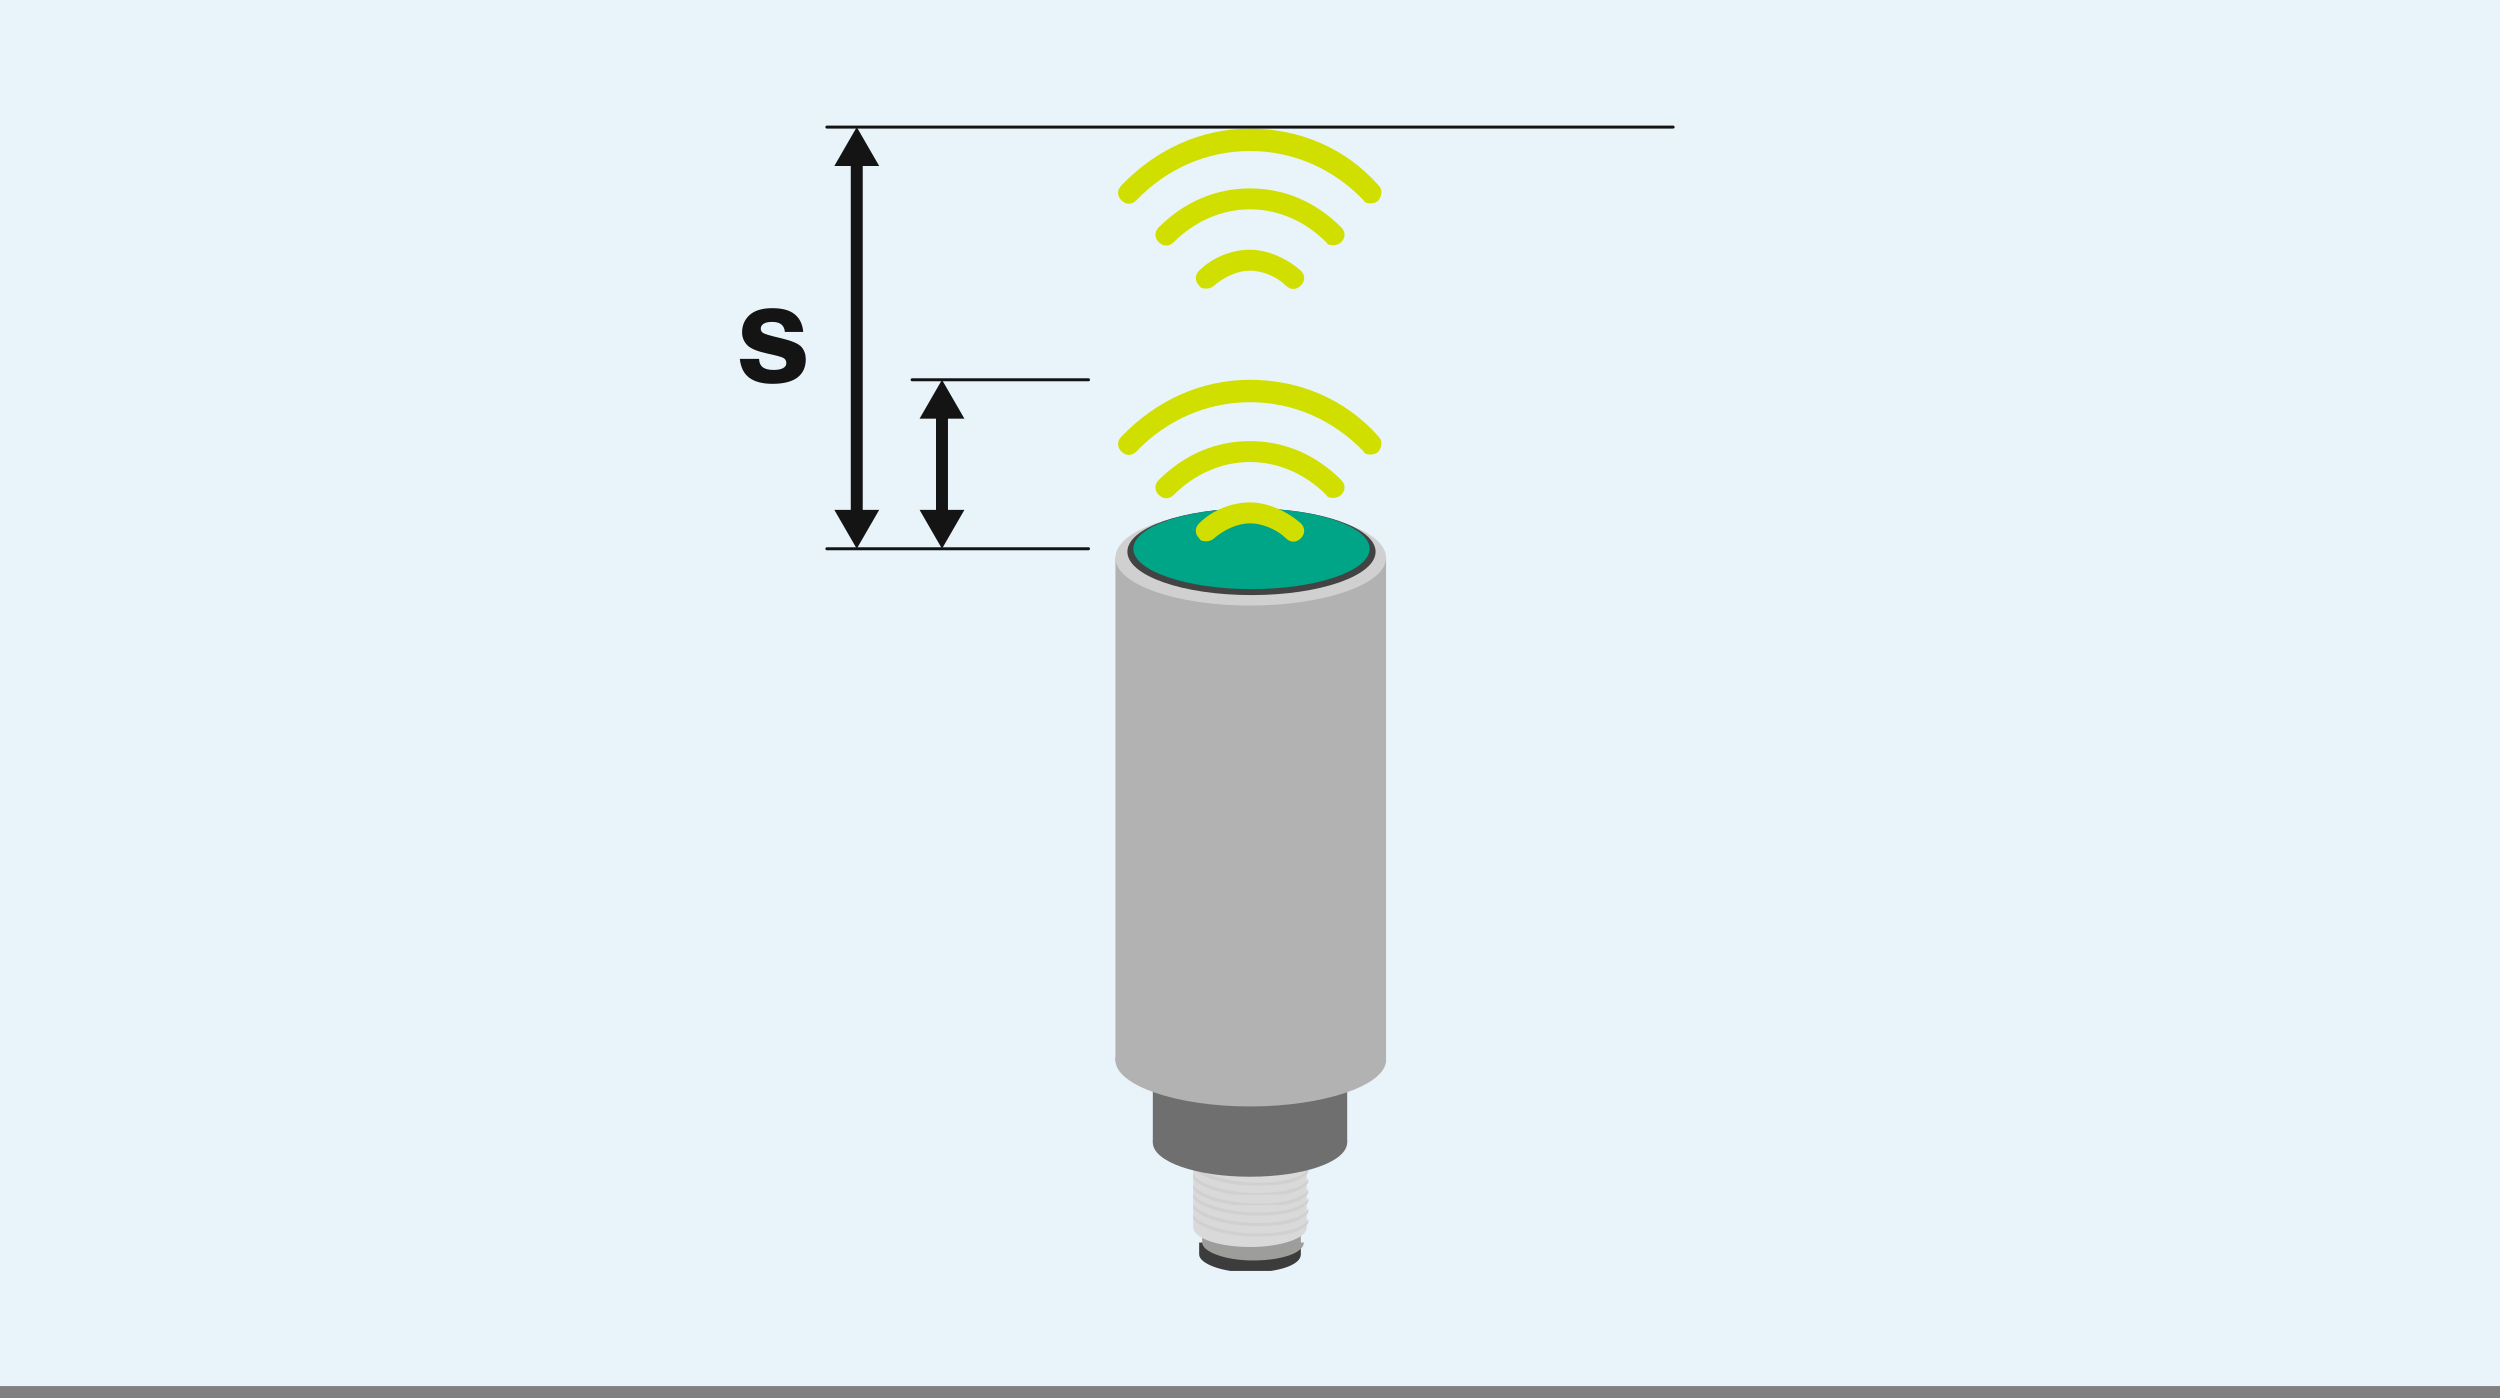 <?xml version="1.0" encoding="UTF-8"?><svg xmlns="http://www.w3.org/2000/svg" version="1.1" xmlns:xlink="http://www.w3.org/1999/xlink" viewBox="0 0 167.2 93.5"><rect x="0" y="0" width="167.2" height="93.5" fill="#808080" stroke="none"/><defs><clipPath id="clippath"><rect x="74.6" y="34" width="18.1" height="51" fill="none"/></clipPath><clipPath id="clippath-1"><rect x="74.6" y="34" width="18.1" height="51" fill="none"/></clipPath><clipPath id="clippath-2"><rect x="74.6" y="34" width="18.1" height="51" fill="none"/></clipPath><clipPath id="clippath-3"><rect x="79.8" y="81.2" width="7.7" height="1.5" fill="none"/></clipPath><clipPath id="clippath-4"><rect x="79.8" y="80.5" width="7.7" height="1.5" fill="none"/></clipPath><clipPath id="clippath-5"><rect x="79.8" y="79.8" width="7.7" height="1.5" fill="none"/></clipPath><clipPath id="clippath-6"><rect x="79.8" y="79.1" width="7.7" height="1.5" fill="none"/></clipPath><clipPath id="clippath-7"><rect x="79.8" y="78.4" width="7.7" height="1.5" fill="none"/></clipPath><clipPath id="clippath-8"><rect x="79.8" y="77.8" width="7.7" height="1.5" fill="none"/></clipPath><clipPath id="clippath-9"><rect x="79.8" y="77.1" width="7.7" height="1.5" fill="none"/></clipPath><clipPath id="clippath-10"><rect x="79.8" y="76.4" width="7.7" height="1.5" fill="none"/></clipPath><clipPath id="clippath-11"><rect x="79.8" y="75.7" width="7.7" height="1.5" fill="none"/></clipPath></defs><!--Generator: Adobe Illustrator 28.7.2, SVG Export Plug-In . SVG Version: 1.2.0 Build 154)--><g><g id="Ebene_1"><g isolation="isolate"><g id="BG"><rect y="0" width="167.2" height="92.7" fill="#e8f4fa"/></g><g id="Illu"><g id="Bildmaterial_2"><g clip-path="url(#clippath)"><g clip-path="url(#clippath-1)"><g clip-path="url(#clippath-2)"><g><path d="M87,83.9v-.8h-.8c-.6-.3-1.5-.4-2.6-.4s-2,.2-2.6.4h-.8v.8c0,.6,1.5,1.2,3.4,1.2s3.4-.5,3.4-1.2h0Z" fill="#3c3c3c"/><path d="M87,83.1v-1h-1.6c-.5-.1-1.1-.2-1.7-.2s-1.2,0-1.7.2h-1.6v1c0,.6,1.5,1.2,3.4,1.2s3.4-.5,3.4-1.2h-.2Z" fill="#9d9d9c"/><path d="M79.8,76.1v6c0,.7,1.7,1.3,3.8,1.3s3.8-.6,3.8-1.3h0v-6h-7.7.1Z" fill="#d9d9d9"/><g mix-blend-mode="multiply"><g clip-path="url(#clippath-3)"><path d="M87.5,81.5c-.2.6-1.6,1-3.4,1s-4.1-.6-4.3-1.3h0v.3c.5.7,2.3,1.2,4.3,1.2s2.9-.3,3.4-.9c0,0,0-.3,0-.3Z" fill="#d0d0d0"/></g></g><g mix-blend-mode="multiply"><g clip-path="url(#clippath-4)"><path d="M87.5,80.8c-.2.6-1.6,1-3.4,1s-4.1-.6-4.3-1.3h0v.3c.5.7,2.3,1.2,4.3,1.2s2.9-.3,3.4-.9c0,0,0-.3,0-.3Z" fill="#d0d0d0"/></g></g><g mix-blend-mode="multiply"><g clip-path="url(#clippath-5)"><path d="M87.5,80.1c-.2.6-1.6,1-3.4,1s-4.1-.6-4.3-1.3h0v.3c.5.7,2.3,1.2,4.3,1.2s2.9-.3,3.4-.9c0,0,0-.3,0-.3Z" fill="#d0d0d0"/></g></g><g mix-blend-mode="multiply"><g clip-path="url(#clippath-6)"><path d="M87.5,79.5c-.2.6-1.6,1-3.4,1s-4.1-.6-4.3-1.3h0v.3c.5.7,2.3,1.2,4.3,1.2s2.9-.3,3.4-.9c0,0,0-.3,0-.3Z" fill="#d0d0d0"/></g></g><g mix-blend-mode="multiply"><g clip-path="url(#clippath-7)"><path d="M87.5,78.8c-.2.6-1.6,1-3.4,1s-4.1-.6-4.3-1.3h0v.3c.5.7,2.3,1.2,4.3,1.2s2.9-.3,3.4-.9c0,0,0-.3,0-.3Z" fill="#d0d0d0"/></g></g><g mix-blend-mode="multiply"><g clip-path="url(#clippath-8)"><path d="M87.5,78.1c-.2.6-1.6,1-3.4,1s-4.1-.6-4.3-1.3h0v.3c.5.7,2.3,1.2,4.3,1.2s2.9-.3,3.4-.9c0,0,0-.3,0-.3Z" fill="#d0d0d0"/></g></g><g mix-blend-mode="multiply"><g clip-path="url(#clippath-9)"><path d="M87.5,77.4c-.2.6-1.6,1-3.4,1s-4.1-.6-4.3-1.3h0v.3c.5.7,2.3,1.2,4.3,1.2s2.9-.3,3.4-.9c0,0,0-.3,0-.3Z" fill="#c6c6c6"/></g></g><g mix-blend-mode="multiply"><g clip-path="url(#clippath-10)"><path d="M87.5,76.7c-.2.6-1.6,1-3.4,1s-4.1-.6-4.3-1.3h0v.3c.5.7,2.3,1.2,4.3,1.2s2.9-.3,3.4-.9c0,0,0-.3,0-.3Z" fill="#c6c6c6"/></g></g><g mix-blend-mode="multiply"><g clip-path="url(#clippath-11)"><path d="M87.5,76c-.2.6-1.6,1-3.4,1s-4.1-.6-4.3-1.3h0v.3c.5.7,2.3,1.2,4.3,1.2s2.9-.3,3.4-.9c0,0,0-.3,0-.3Z" fill="#c6c6c6"/></g></g><rect x="77.1" y="66.9" width="13" height="9.5" fill="#706f6f"/><path d="M77.1,76.4c0-1.2,2.9-2.3,6.5-2.3s6.5,1,6.5,2.3-2.9,2.3-6.5,2.3-6.5-1-6.5-2.3" fill="#706f6f"/><path d="M74.6,70.9c0,1.7,4.1,3.1,9,3.1s9.1-1.4,9.1-3.1-4.1-3.1-9.1-3.1-9,1.4-9,3.1" fill="#b2b2b2"/><rect x="74.6" y="37.3" width="18.1" height="33.7" fill="#b2b2b2"/><path d="M74.6,37.3c0,1.8,4.1,3.2,9,3.2s9.1-1.4,9.1-3.2-4.1-3.2-9.1-3.2-9,1.4-9,3.2" fill="#d0d0d0"/><path d="M75.4,36.9c0,1.6,3.7,2.9,8.3,2.9s8.3-1.3,8.3-2.9-3.7-2.9-8.3-2.9-8.3,1.3-8.3,2.9" fill="#434343"/><path d="M75.8,36.7c0,1.5,3.6,2.7,7.9,2.7s7.9-1.2,7.9-2.7-3.6-2.7-7.9-2.7-7.9,1.2-7.9,2.7" fill="#00a587"/></g></g></g></g></g><g><path d="M91.7,30.4c-.2,0-.4,0-.5-.2-2-2.1-4.7-3.3-7.6-3.3s-5.6,1.2-7.6,3.3c-.3.3-.7.3-1,0s-.3-.7,0-1c2.3-2.4,5.3-3.8,8.6-3.8s6.4,1.3,8.6,3.8c.3.3.2.7,0,1-.1.1-.3.2-.5.2Z" fill="#d0df00"/><path d="M89.2,33.3c-.2,0-.4,0-.5-.2-1.4-1.4-3.2-2.2-5.1-2.2s-3.7.8-5.1,2.2c-.3.3-.7.3-1,0s-.3-.7,0-1c1.7-1.7,3.8-2.6,6.1-2.6s4.4.9,6.1,2.6c.3.3.3.7,0,1-.1.1-.3.2-.5.2Z" fill="#d0df00"/><path d="M80.7,36.2c-.2,0-.4,0-.5-.2-.3-.3-.3-.7,0-1,.9-.9,2.2-1.4,3.4-1.4h0c1.2,0,2.5.6,3.4,1.4.3.3.3.7,0,1s-.7.3-1,0c-.6-.6-1.6-1-2.4-1h0c-.8,0-1.7.4-2.4,1-.1.1-.3.2-.5.2Z" fill="#d0df00"/></g><g><path d="M91.7,13.6c-.2,0-.4,0-.5-.2-2-2.1-4.7-3.3-7.6-3.3s-5.6,1.2-7.6,3.3c-.3.3-.7.3-1,0s-.3-.7,0-1c2.3-2.4,5.3-3.8,8.6-3.8s6.4,1.3,8.6,3.8c.3.3.2.7,0,1-.1.1-.3.2-.5.2Z" fill="#d0df00"/><path d="M89.2,16.4c-.2,0-.4,0-.5-.2-1.4-1.4-3.2-2.2-5.1-2.2s-3.7.8-5.1,2.2c-.3.3-.7.3-1,0-.3-.3-.3-.7,0-1,1.7-1.7,3.8-2.6,6.1-2.6s4.4.9,6.1,2.6c.3.3.3.7,0,1-.1.1-.3.2-.5.2Z" fill="#d0df00"/><path d="M80.7,19.3c-.2,0-.4,0-.5-.2-.3-.3-.3-.7,0-1,.9-.9,2.2-1.4,3.4-1.4h0c1.2,0,2.5.6,3.4,1.4.3.3.3.7,0,1s-.7.3-1,0c-.6-.6-1.6-1-2.4-1h0c-.8,0-1.7.4-2.4,1-.1.1-.3.2-.5.2Z" fill="#d0df00"/></g><g><line x1="57.3" y1="10.7" x2="57.3" y2="34.5" fill="none" stroke="#141414" stroke-miterlimit="10" stroke-width=".8"/><polygon points="55.8 11.1 57.3 8.5 58.8 11.1 55.8 11.1" fill="#141414"/><polygon points="55.8 34.1 57.3 36.7 58.8 34.1 55.8 34.1" fill="#141414"/></g><g><line x1="63" y1="27.5" x2="63" y2="34.5" fill="none" stroke="#141414" stroke-miterlimit="10" stroke-width=".8"/><polygon points="61.5 28 63 25.4 64.5 28 61.5 28" fill="#141414"/><polygon points="61.5 34.1 63 36.7 64.5 34.1 61.5 34.1" fill="#141414"/></g><line x1="55.3" y1="8.5" x2="111.9" y2="8.5" fill="none" stroke="#141414" stroke-linecap="round" stroke-miterlimit="10" stroke-width=".2"/><line x1="55.3" y1="36.7" x2="72.8" y2="36.7" fill="none" stroke="#141414" stroke-linecap="round" stroke-miterlimit="10" stroke-width=".2"/><line x1="61" y1="25.4" x2="72.8" y2="25.4" fill="none" stroke="#141414" stroke-linecap="round" stroke-miterlimit="10" stroke-width=".2"/><g isolation="isolate"><g isolation="isolate"><path d="M52.49,22.18c-.02-.21-.1-.37-.23-.48s-.33-.17-.62-.17c-.26,0-.45.04-.58.13s-.18.19-.18.32.05.22.16.29c.1.07.5.19,1.2.35.71.17,1.16.36,1.36.58.19.22.29.5.29.83,0,.53-.19.94-.56,1.22-.37.28-.93.42-1.67.42-.65,0-1.17-.13-1.54-.4-.37-.27-.58-.69-.64-1.27h1.29c0,.25.08.43.24.56.16.12.4.18.73.18.28,0,.49-.04.63-.12.15-.08.22-.19.22-.33s-.05-.25-.16-.33c-.11-.08-.47-.18-1.09-.31-.69-.15-1.15-.34-1.37-.57-.22-.24-.34-.52-.34-.85,0-.47.17-.86.51-1.17.34-.3.84-.45,1.51-.45s1.15.13,1.49.4.54.67.58,1.19h-1.24Z" fill="#141414"/></g></g></g></g></g></g></svg>
